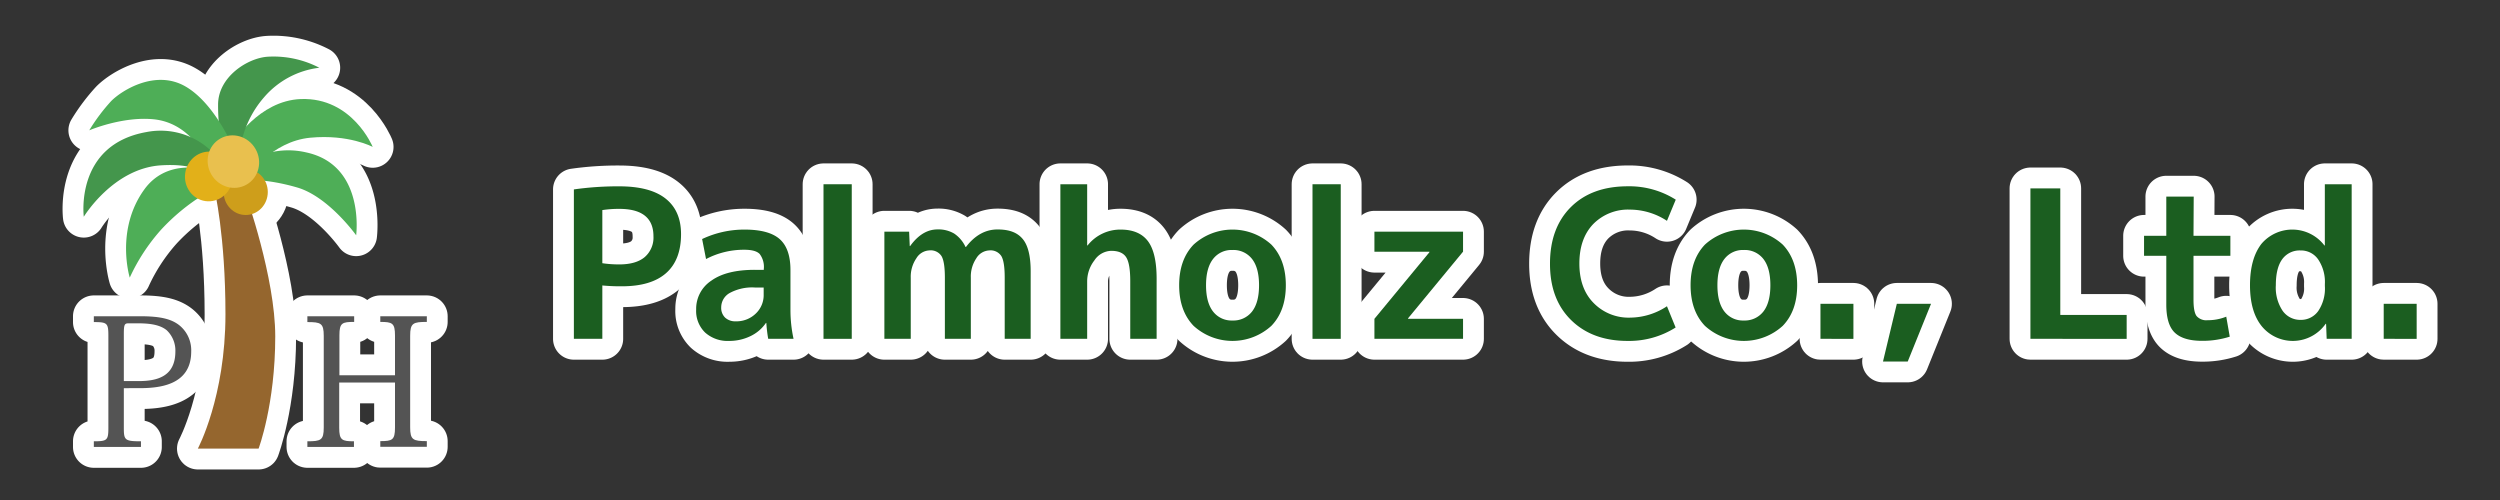 <svg xmlns="http://www.w3.org/2000/svg" width="600" height="120" viewBox="0 0 600 120"><rect x="0" y="0" width="600" height="120" fill="#333333" stroke="none"/><defs><style>.cls-1,.cls-2{fill:none;}.cls-2{stroke:#fff;stroke-linecap:round;stroke-linejoin:round;stroke-width:10px;}.cls-3{fill:#545454;}.cls-4{fill:#95662e;}.cls-5{fill:#4eae57;}.cls-6{fill:#44964c;}.cls-7{fill:#ce9e1b;}.cls-8{fill:#e2b019;}.cls-9{fill:#e9c04e;}.cls-10{fill:#1b5e20;}</style></defs><title>logo_frame</title><g id="レイヤー_2" data-name="レイヤー 2"><rect class="cls-1" width="600" height="120"/><path class="cls-2" d="M22.52,105.91c3.23,0,3.49-.25,3.49-3.3v-22c0-3.06-.26-3.31-3.49-3.31V75.9H33.74c4.91,0,7.43.72,9.24,2.12a7.71,7.71,0,0,1,2.91,6.36c0,8.27-8,8.78-12.59,8.78H29.72v9.45c0,3,.18,3.3,4.11,3.3v1.36H22.52ZM33.3,91.46c4.42,0,8.79-1.1,8.79-7.12A6.7,6.7,0,0,0,40,79.25c-1.46-1.19-3.67-1.65-6.81-1.65H30.78c-.92,0-1.06.42-1.06,2.54V91.46Z"/><path class="cls-2" d="M102.44,77.26c-3.27,0-4,.25-4,3.31v22c0,3,.7,3.3,4,3.3v1.36H91.27v-1.36c2.87,0,3.53-.25,3.53-3.26V91.8H81.41v10.85c0,3,.67,3.26,3.54,3.26v1.36H73.77v-1.36c3.23,0,3.93-.25,3.93-3.3v-22c0-3.06-.7-3.31-3.93-3.31V75.9H85v1.36c-2.87,0-3.54.21-3.54,3.22v9.58H94.8V80.52c0-3-.66-3.26-3.53-3.26V75.9h11.17Z"/><path class="cls-2" d="M51.46,45.42s2.65,11,2.65,30c0,19.88-6.63,32.25-6.63,32.25H62.06s4-10.6,4-26.95c0-14.13-7.07-34-7.07-34"/><path class="cls-2" d="M55.88,34.38s6.18-10.24,16.34-10.61c12.37-.44,17.23,11.49,17.23,11.49s-5.74-3.09-15-2.21-15,9.28-15,9.28"/><path class="cls-2" d="M58.09,39.68a18.91,18.91,0,0,1,15.46-3.09c14.14,3.09,11.93,19.88,11.93,19.88S78.85,47.19,71.34,45,59,43.21,59,43.21"/><path class="cls-2" d="M53.67,36.59A48,48,0,0,1,52.34,25.1c0-6.63,7.06-11.18,11.93-11.49a23.84,23.84,0,0,1,12.37,2.65,20.72,20.72,0,0,0-13.25,7.07A24.47,24.47,0,0,0,57.64,35.7"/><path class="cls-2" d="M55.88,35.26s-4.42-10.6-11.49-14.58-15,.88-17.67,3.54a44.41,44.41,0,0,0-5.3,7.06s7.94-3.4,15.46-2.65c8.84.89,12.37,9.28,12.37,9.28"/><path class="cls-2" d="M51.46,37a17.62,17.62,0,0,0-16.35-5.3c-17.23,3.09-15,20.32-15,20.32S27.15,40.4,38.65,39.68c7.07-.44,9.27,1.32,9.27,1.32"/><path class="cls-2" d="M48.37,40.56s-8.5-2.28-13.7,4.86c-7.07,9.72-3.53,21.21-3.53,21.21a46,46,0,0,1,7.51-11.49,49,49,0,0,1,10.16-8.39"/><ellipse class="cls-2" cx="58.97" cy="46.08" rx="5.3" ry="5.52"/><ellipse class="cls-2" cx="50.13" cy="42.35" rx="5.97" ry="5.74" transform="translate(1.22 86.1) rotate(-82)"/><ellipse class="cls-2" cx="56.01" cy="38.79" rx="6.12" ry="6.36" transform="translate(-11.89 33.2) rotate(-30)"/><path class="cls-2" d="M137.73,45.46a75.51,75.51,0,0,1,10.88-.74q7.42,0,11.13,2.94t3.71,8.53q0,6.18-3.58,9.35t-10.61,3.17a45.67,45.67,0,0,1-4.7-.2V81.32h-6.83Zm6.83,17.71a27,27,0,0,0,4.05.29c2.68,0,4.71-.58,6.11-1.75a6.19,6.19,0,0,0,2.11-5q0-6.59-8.22-6.58a26.39,26.39,0,0,0-4.05.29Z"/><path class="cls-2" d="M178.68,55.1q5.88,0,8.46,2.3t2.57,7.45V74.4a32.73,32.73,0,0,0,.74,6.92h-6.08a34.53,34.53,0,0,1-.45-3.81h-.1a9.34,9.34,0,0,1-3.73,3.17A11.57,11.57,0,0,1,175,81.82a8.08,8.08,0,0,1-5.76-2,7.2,7.2,0,0,1-2.16-5.56,8.09,8.09,0,0,1,3.64-6.9q3.63-2.61,10.46-2.6h2.13V64.6a5.11,5.11,0,0,0-1-3.66c-.69-.69-1.93-1-3.71-1a19.57,19.57,0,0,0-9.15,2.23l-.94-4.8A23.68,23.68,0,0,1,178.68,55.1Zm-5.59,18.65a3.25,3.25,0,0,0,.94,2.48,3.6,3.6,0,0,0,2.57.89,6.65,6.65,0,0,0,4.75-1.83,6.08,6.08,0,0,0,1.93-4.61V69h-2.13a11.29,11.29,0,0,0-6,1.31A3.94,3.94,0,0,0,173.09,73.75Z"/><path class="cls-2" d="M197.64,81.32V44.22h6.78v37.1Z"/><path class="cls-2" d="M212.25,55.6h5.94l.15,3.46h.09q2.88-4,6.58-4a7.42,7.42,0,0,1,4,1,7.84,7.84,0,0,1,2.72,3.22h.1c2.14-2.8,4.67-4.21,7.57-4.21s4.79.77,6.06,2.3,1.9,4.12,1.9,7.74V81.32h-6.23V66.63q0-3.85-.82-5.19a3.08,3.08,0,0,0-2.89-1.34A3.82,3.82,0,0,0,234.31,62,7.81,7.81,0,0,0,233,66.63V81.32h-6.23V66.63c0-2.57-.28-4.3-.82-5.19A3.09,3.09,0,0,0,223,60.1,3.82,3.82,0,0,0,219.92,62a7.82,7.82,0,0,0-1.34,4.65V81.32h-6.33Z"/><path class="cls-2" d="M254.49,44.22h6.43V58.91h.1a10,10,0,0,1,7.91-3.81q4.45,0,6.55,2.75t2.11,9V81.32h-6.33V67.47q0-4.26-1-5.76c-.66-1-1.84-1.51-3.56-1.51a5,5,0,0,0-4.05,2.3,8.27,8.27,0,0,0-1.73,5.12v13.7h-6.43Z"/><path class="cls-2" d="M286.46,58.71a13.87,13.87,0,0,1,18.67,0q3.47,3.61,3.47,9.75t-3.47,9.74a13.85,13.85,0,0,1-18.67,0Q283,74.6,283,68.46T286.46,58.71Zm9.33,18.21a5.65,5.65,0,0,0,4.7-2.15q1.68-2.16,1.68-6.31t-1.68-6.31a5.65,5.65,0,0,0-4.7-2.15,5.58,5.58,0,0,0-4.65,2.15q-1.69,2.16-1.69,6.31t1.69,6.31A5.58,5.58,0,0,0,295.79,76.92Z"/><path class="cls-2" d="M315,81.32V44.22h6.78v37.1Z"/><path class="cls-2" d="M337.93,76.52h13.2v4.8H329.86v-4.8l13.21-16v-.1H329.86V55.6h21.27v4.8l-13.2,16Z"/><path class="cls-2" d="M391.27,50.31a11.73,11.73,0,0,0-8.91,3.48q-3.32,3.49-3.31,9.48t3.41,9.44a11.72,11.72,0,0,0,8.81,3.52,16.24,16.24,0,0,0,8.8-2.73l2.08,5.1a20.86,20.86,0,0,1-11.53,3.22q-8.46,0-13.55-5T372,63.27q0-8.57,5-13.56t13.65-5a20.85,20.85,0,0,1,11.53,3.21L400.07,53A16.23,16.23,0,0,0,391.27,50.31Z"/><path class="cls-2" d="M409.18,58.71a13.89,13.89,0,0,1,18.68,0q3.45,3.61,3.46,9.75t-3.46,9.74a13.86,13.86,0,0,1-18.68,0q-3.44-3.6-3.44-9.74T409.18,58.71Zm9.33,18.21a5.65,5.65,0,0,0,4.7-2.15q1.68-2.16,1.68-6.31t-1.68-6.31a5.65,5.65,0,0,0-4.7-2.15,5.58,5.58,0,0,0-4.65,2.15q-1.68,2.16-1.68,6.31t1.68,6.31A5.58,5.58,0,0,0,418.51,76.92Z"/><path class="cls-2" d="M436.91,81.32V72.91h7.91v8.41Z"/><path class="cls-2" d="M455.24,72.91h8.21l-5.59,13.85h-5.94Z"/><path class="cls-2" d="M494.47,45.21V75.58H510.4v5.74H487.3V45.21Z"/><path class="cls-2" d="M526.44,56.59h8.85v4.8h-8.85V71.92c0,2,.25,3.26.74,3.93a3.11,3.11,0,0,0,2.67,1A11.71,11.71,0,0,0,534.3,76l.84,4.8a21.41,21.41,0,0,1-6.62,1q-4.56,0-6.61-2c-1.37-1.35-2-3.6-2-6.73V61.39h-5.34v-4.8h5.34v-9.4h6.58Z"/><path class="cls-2" d="M564.4,44.22v37.1h-6l-.14-3.61h-.1a9.63,9.63,0,0,1-15.31.62Q540,74.84,540,68.46t2.75-9.94a9.71,9.71,0,0,1,15.11.39h.1V44.22ZM546.2,68.46a10,10,0,0,0,1.65,6.16,5.18,5.18,0,0,0,4.28,2.15,5.07,5.07,0,0,0,4.23-2.1,9.65,9.65,0,0,0,1.61-6v-.5a9.69,9.69,0,0,0-1.61-5.91,5,5,0,0,0-4.23-2.15,5.15,5.15,0,0,0-4.38,2.08C546.71,63.61,546.2,65.69,546.2,68.46Z"/><path class="cls-2" d="M572.09,81.32V72.91H580v8.41Z"/><path class="cls-3" d="M22.52,105.91c3.23,0,3.49-.25,3.49-3.3v-22c0-3.06-.26-3.31-3.49-3.31V75.9H33.74c4.91,0,7.43.72,9.24,2.12a7.71,7.71,0,0,1,2.91,6.36c0,8.27-8,8.78-12.59,8.78H29.72v9.45c0,3,.18,3.3,4.11,3.3v1.36H22.52ZM33.3,91.46c4.42,0,8.79-1.1,8.79-7.12A6.7,6.7,0,0,0,40,79.25c-1.46-1.19-3.67-1.65-6.81-1.65H30.78c-.92,0-1.06.42-1.06,2.54V91.46Z"/><path class="cls-3" d="M102.44,77.26c-3.27,0-4,.25-4,3.31v22c0,3,.7,3.3,4,3.3v1.36H91.27v-1.36c2.87,0,3.53-.25,3.53-3.26V91.8H81.41v10.85c0,3,.67,3.26,3.54,3.26v1.36H73.77v-1.36c3.23,0,3.93-.25,3.93-3.3v-22c0-3.06-.7-3.31-3.93-3.31V75.9H85v1.36c-2.87,0-3.54.21-3.54,3.22v9.58H94.8V80.52c0-3-.66-3.26-3.53-3.26V75.9h11.17Z"/><path class="cls-4" d="M51.46,45.42s2.65,11,2.65,30c0,19.88-6.63,32.25-6.63,32.25H62.06s4-10.6,4-26.95c0-14.13-7.07-34-7.07-34"/><path class="cls-5" d="M55.88,34.38s6.18-10.24,16.34-10.61c12.37-.44,17.23,11.49,17.23,11.49s-5.74-3.09-15-2.21-15,9.28-15,9.28"/><path class="cls-5" d="M58.09,39.68a18.91,18.91,0,0,1,15.46-3.09c14.14,3.09,11.93,19.88,11.93,19.88S78.85,47.19,71.34,45,59,43.21,59,43.21"/><path class="cls-6" d="M53.67,36.59A48,48,0,0,1,52.34,25.1c0-6.63,7.06-11.18,11.93-11.49a23.84,23.84,0,0,1,12.37,2.65,20.72,20.72,0,0,0-13.25,7.07A24.47,24.47,0,0,0,57.64,35.7"/><path class="cls-5" d="M55.88,35.26s-4.42-10.6-11.49-14.58-15,.88-17.67,3.54a44.41,44.41,0,0,0-5.3,7.06s7.94-3.4,15.46-2.65c8.84.89,12.37,9.28,12.37,9.28"/><path class="cls-6" d="M51.46,37a17.62,17.62,0,0,0-16.35-5.3c-17.23,3.09-15,20.32-15,20.32S27.15,40.4,38.65,39.68c7.07-.44,9.27,1.32,9.27,1.32"/><path class="cls-5" d="M48.37,40.56s-8.5-2.28-13.7,4.86c-7.07,9.72-3.53,21.21-3.53,21.21a46,46,0,0,1,7.51-11.49,49,49,0,0,1,10.16-8.39"/><ellipse class="cls-7" cx="58.97" cy="46.08" rx="5.3" ry="5.52"/><ellipse class="cls-8" cx="50.13" cy="42.35" rx="5.97" ry="5.74" transform="translate(1.22 86.1) rotate(-82)"/><ellipse class="cls-9" cx="56.01" cy="38.79" rx="6.12" ry="6.36" transform="translate(-11.89 33.2) rotate(-30)"/><path class="cls-10" d="M137.73,45.46a75.51,75.51,0,0,1,10.88-.74q7.42,0,11.13,2.94t3.71,8.53q0,6.18-3.58,9.35t-10.61,3.17a45.67,45.67,0,0,1-4.7-.2V81.32h-6.83Zm6.83,17.71a27,27,0,0,0,4.05.29c2.68,0,4.71-.58,6.11-1.75a6.19,6.19,0,0,0,2.11-5q0-6.59-8.22-6.58a26.39,26.39,0,0,0-4.05.29Z"/><path class="cls-10" d="M178.68,55.1q5.88,0,8.46,2.3t2.57,7.45V74.4a32.73,32.73,0,0,0,.74,6.92h-6.08a34.53,34.53,0,0,1-.45-3.81h-.1a9.34,9.34,0,0,1-3.73,3.17A11.57,11.57,0,0,1,175,81.82a8.08,8.08,0,0,1-5.76-2,7.2,7.2,0,0,1-2.16-5.56,8.09,8.09,0,0,1,3.64-6.9q3.63-2.61,10.46-2.6h2.13V64.6a5.11,5.11,0,0,0-1-3.66c-.69-.69-1.93-1-3.71-1a19.57,19.57,0,0,0-9.15,2.23l-.94-4.8A23.68,23.68,0,0,1,178.68,55.1Zm-5.59,18.65a3.25,3.25,0,0,0,.94,2.48,3.6,3.6,0,0,0,2.57.89,6.65,6.65,0,0,0,4.75-1.83,6.08,6.08,0,0,0,1.93-4.61V69h-2.13a11.29,11.29,0,0,0-6,1.31A3.94,3.94,0,0,0,173.09,73.75Z"/><path class="cls-10" d="M197.64,81.32V44.22h6.78v37.1Z"/><path class="cls-10" d="M212.25,55.6h5.94l.15,3.46h.09q2.88-4,6.58-4a7.42,7.42,0,0,1,4,1,7.84,7.84,0,0,1,2.72,3.22h.1c2.14-2.8,4.67-4.21,7.57-4.21s4.79.77,6.06,2.3,1.9,4.12,1.9,7.74V81.32h-6.23V66.63q0-3.85-.82-5.19a3.08,3.08,0,0,0-2.89-1.34A3.82,3.82,0,0,0,234.31,62,7.81,7.81,0,0,0,233,66.63V81.32h-6.23V66.63c0-2.57-.28-4.3-.82-5.19A3.09,3.09,0,0,0,223,60.1,3.82,3.82,0,0,0,219.92,62a7.82,7.82,0,0,0-1.34,4.65V81.32h-6.33Z"/><path class="cls-10" d="M254.49,44.22h6.43V58.91h.1a10,10,0,0,1,7.91-3.81q4.45,0,6.55,2.75t2.11,9V81.32h-6.33V67.47q0-4.26-1-5.76c-.66-1-1.84-1.51-3.56-1.51a5,5,0,0,0-4.05,2.3,8.27,8.27,0,0,0-1.73,5.12v13.7h-6.43Z"/><path class="cls-10" d="M286.46,58.71a13.87,13.87,0,0,1,18.67,0q3.47,3.61,3.47,9.75t-3.47,9.74a13.85,13.85,0,0,1-18.67,0Q283,74.6,283,68.46T286.46,58.71Zm9.33,18.21a5.65,5.65,0,0,0,4.7-2.15q1.68-2.16,1.68-6.31t-1.68-6.31a5.65,5.65,0,0,0-4.7-2.15,5.58,5.58,0,0,0-4.65,2.15q-1.69,2.16-1.69,6.31t1.69,6.31A5.58,5.58,0,0,0,295.79,76.92Z"/><path class="cls-10" d="M315,81.32V44.22h6.78v37.1Z"/><path class="cls-10" d="M337.93,76.52h13.2v4.8H329.86v-4.8l13.21-16v-.1H329.86V55.6h21.27v4.8l-13.2,16Z"/><path class="cls-10" d="M391.27,50.31a11.73,11.73,0,0,0-8.91,3.48q-3.32,3.49-3.31,9.48t3.41,9.44a11.72,11.72,0,0,0,8.81,3.52,16.24,16.24,0,0,0,8.8-2.73l2.08,5.1a20.86,20.86,0,0,1-11.53,3.22q-8.46,0-13.55-5T372,63.27q0-8.57,5-13.56t13.65-5a20.85,20.85,0,0,1,11.53,3.21L400.07,53A16.23,16.23,0,0,0,391.27,50.31Z"/><path class="cls-10" d="M409.18,58.71a13.89,13.89,0,0,1,18.68,0q3.45,3.61,3.46,9.75t-3.46,9.74a13.86,13.86,0,0,1-18.68,0q-3.44-3.6-3.44-9.74T409.18,58.71Zm9.33,18.21a5.65,5.65,0,0,0,4.7-2.15q1.68-2.16,1.68-6.31t-1.68-6.31a5.65,5.65,0,0,0-4.7-2.15,5.58,5.58,0,0,0-4.65,2.15q-1.68,2.16-1.68,6.31t1.68,6.31A5.58,5.58,0,0,0,418.51,76.92Z"/><path class="cls-10" d="M436.91,81.32V72.91h7.91v8.41Z"/><path class="cls-10" d="M455.24,72.91h8.21l-5.59,13.85h-5.94Z"/><path class="cls-10" d="M494.47,45.21V75.58H510.4v5.74H487.3V45.21Z"/><path class="cls-10" d="M526.44,56.59h8.85v4.8h-8.85V71.92c0,2,.25,3.26.74,3.93a3.11,3.11,0,0,0,2.67,1A11.71,11.71,0,0,0,534.3,76l.84,4.8a21.41,21.41,0,0,1-6.62,1q-4.56,0-6.61-2c-1.37-1.35-2-3.6-2-6.73V61.39h-5.34v-4.8h5.34v-9.4h6.58Z"/><path class="cls-10" d="M564.4,44.22v37.1h-6l-.14-3.61h-.1a9.63,9.63,0,0,1-15.31.62Q540,74.84,540,68.46t2.75-9.94a9.71,9.71,0,0,1,15.11.39h.1V44.22ZM546.2,68.46a10,10,0,0,0,1.65,6.16,5.18,5.18,0,0,0,4.28,2.15,5.07,5.07,0,0,0,4.23-2.1,9.65,9.65,0,0,0,1.61-6v-.5a9.69,9.69,0,0,0-1.61-5.91,5,5,0,0,0-4.23-2.15,5.15,5.15,0,0,0-4.38,2.08C546.71,63.61,546.2,65.69,546.2,68.46Z"/><path class="cls-10" d="M572.09,81.32V72.91H580v8.41Z"/></g></svg>